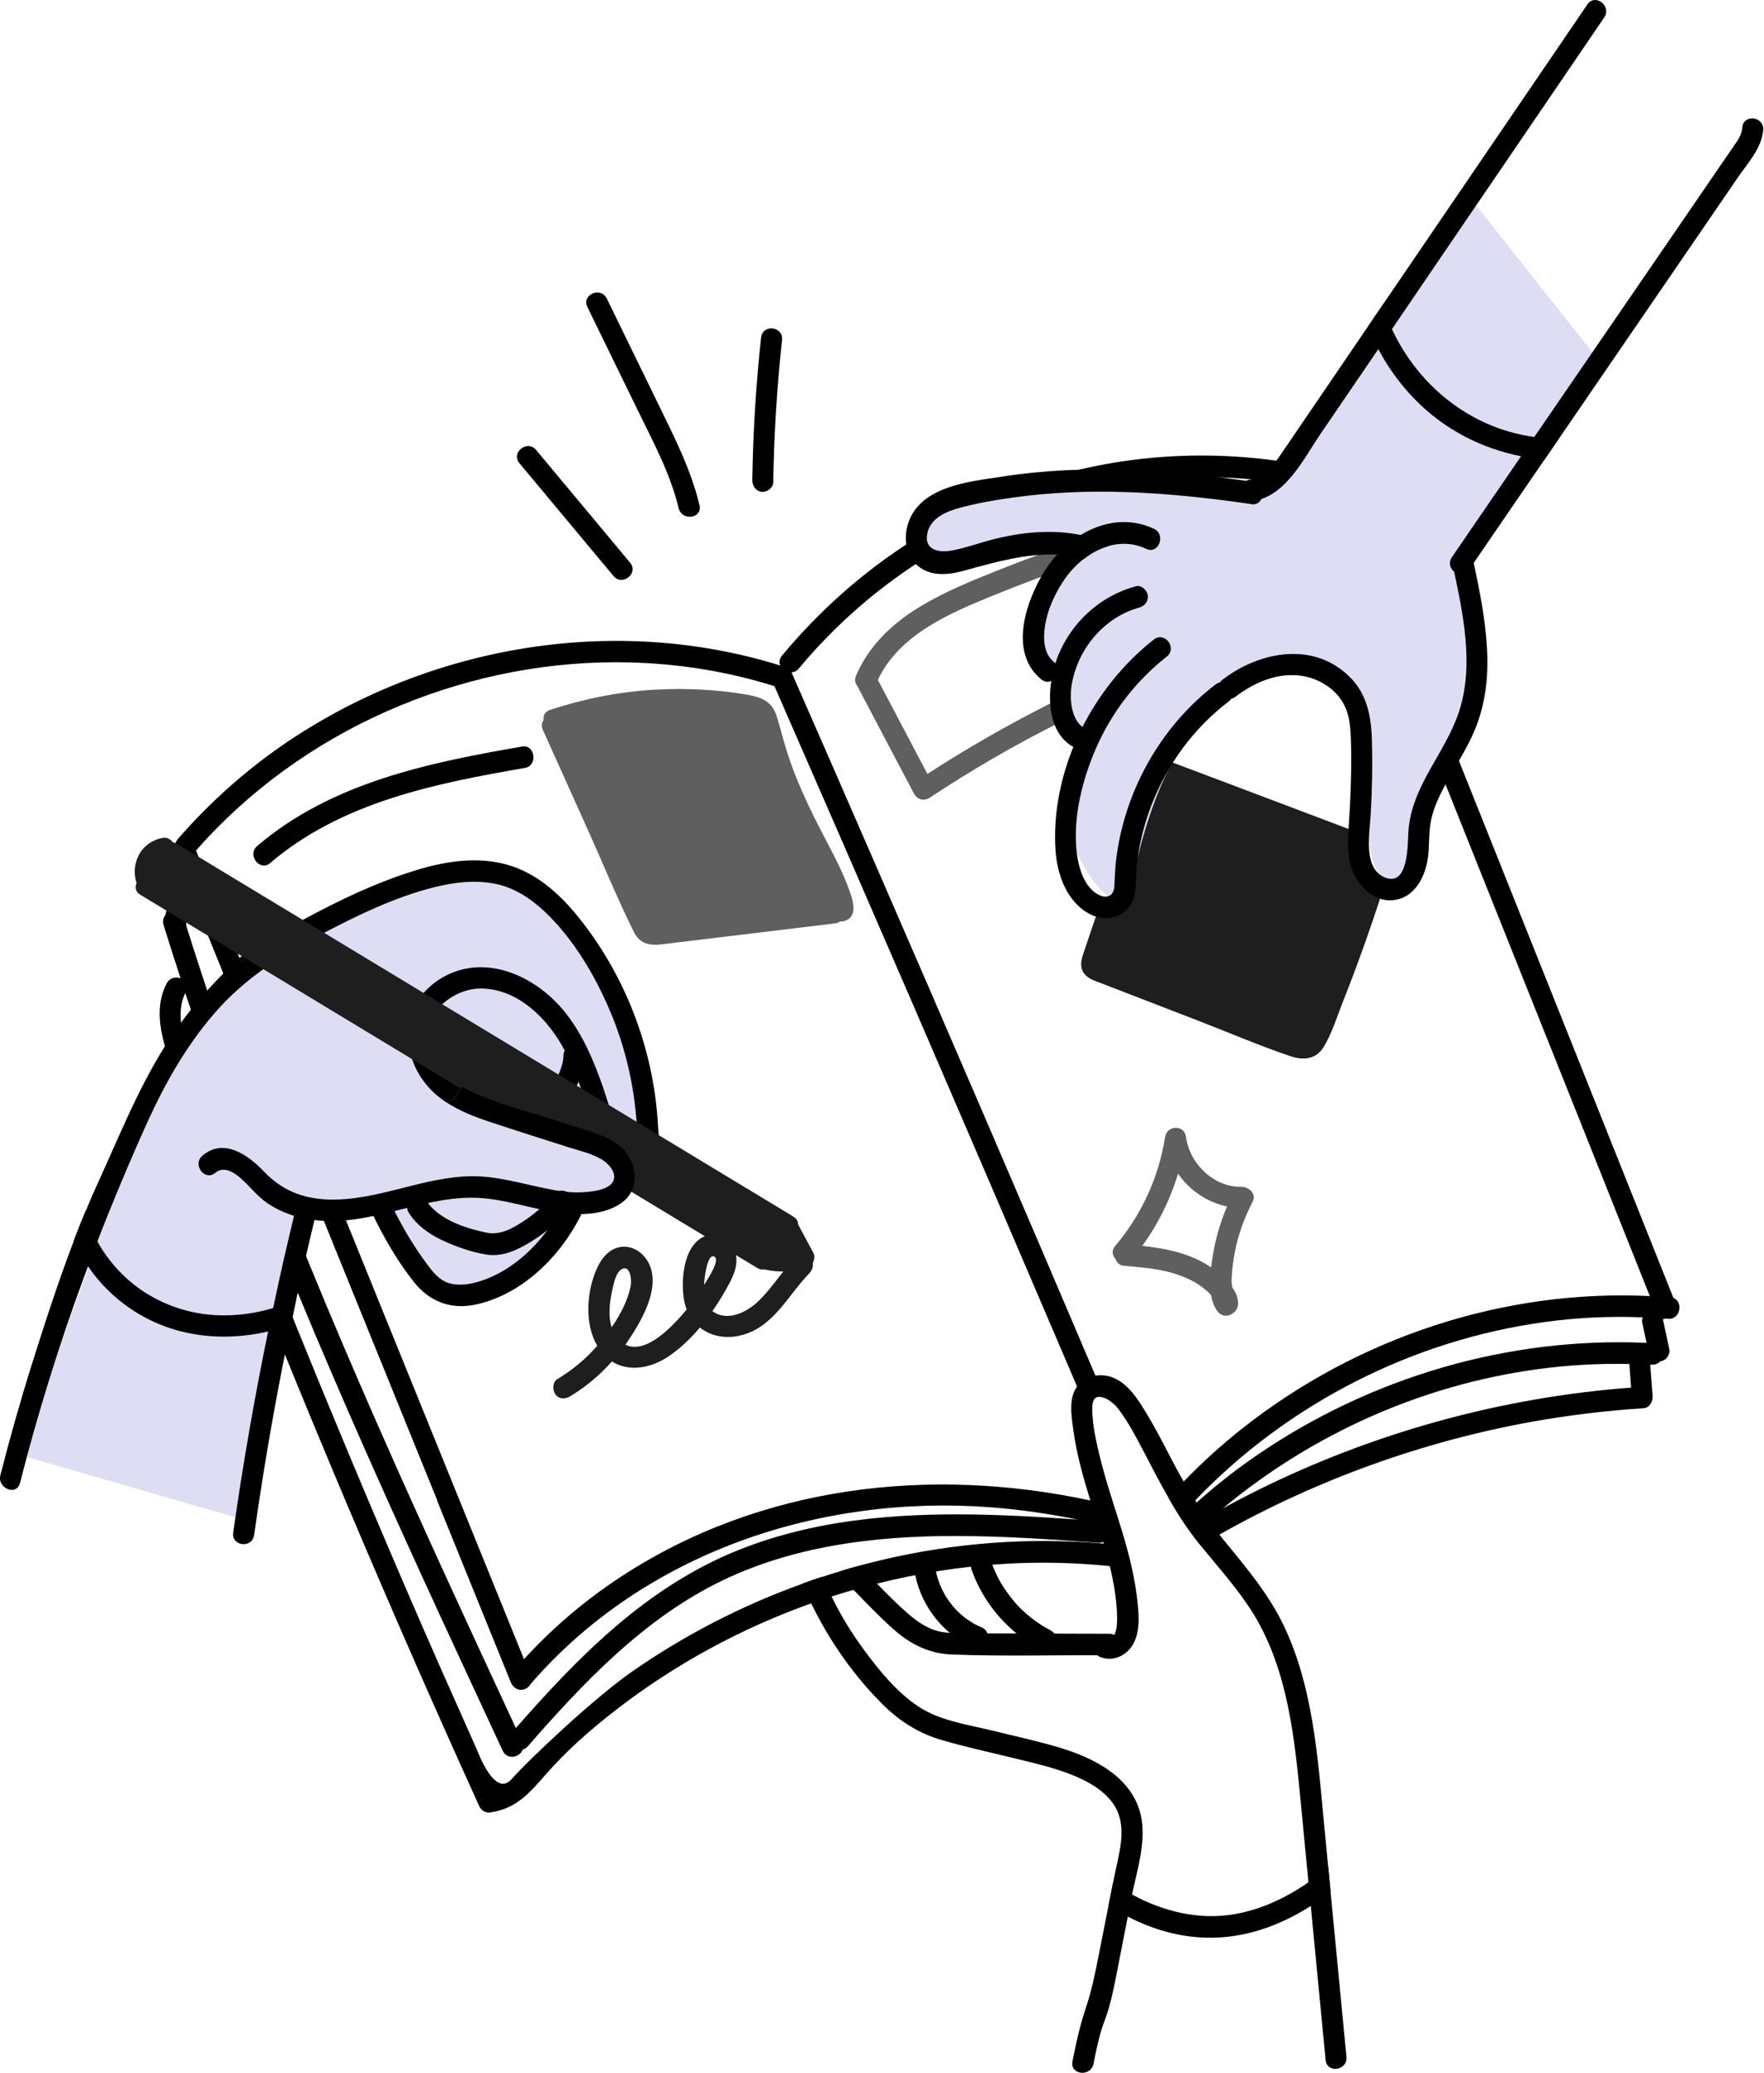 <svg width="554" height="651" viewBox="0 0 554 651" fill="none" xmlns="http://www.w3.org/2000/svg">
<path d="M376.235 203.565C369.832 196.098 365.316 187.085 363.556 177.286C362.817 173.251 363.148 167.697 359.042 165.47C354.884 163.217 349.016 166.361 344.961 167.697C334.349 171.155 323.864 174.954 313.508 179.068C304.886 182.5 296.264 186.011 288.33 190.91C279.989 196.045 272.795 202.962 268.841 212.211C268.255 213.599 268.612 214.805 269.403 215.617C269.454 215.8 269.53 215.957 269.607 216.141C275.397 227.145 281.188 238.149 286.979 249.126C288.05 251.17 290.142 251.746 292.055 250.489C317.972 233.302 345.828 219.337 374.908 208.752C376.847 208.045 377.612 205.137 376.235 203.538V203.565ZM275.703 213.521C282.438 199.294 298.151 192.639 311.646 187.137C320.829 183.391 330.114 179.906 339.476 176.683C344.323 175.007 349.169 173.278 354.118 171.889C355.036 171.627 355.547 171.234 356.082 171.941C356.465 172.465 356.389 173.959 356.465 174.561C356.72 176.736 357.077 178.884 357.587 181.033C359.526 189.417 363.123 197.277 368.174 204.141C341.262 214.281 315.497 227.354 291.264 243.074C286.086 233.223 280.882 223.372 275.703 213.547V213.521Z" fill="#5F5F5F"/>
<path d="M429.752 275.956L425.977 267.86C428.604 267.074 429.624 262.646 426.359 261.415C406.233 253.817 386.132 246.219 366.005 238.621C362.893 237.442 360.75 241.031 361.847 243.389C359.628 248.105 354.653 259.476 355.087 265.292C355.648 272.733 357.306 277.318 353.965 280.174C352.587 281.353 351.21 282.139 350.062 282.663C348.506 281.615 346.261 281.746 345.496 284.052C343.761 289.134 341.975 294.191 340.292 299.3C339.68 301.186 339.118 303.046 340.011 304.959C341.057 307.16 343.378 307.867 345.445 308.653C355.572 312.557 365.724 316.487 375.851 320.391C385.647 324.164 395.391 328.382 405.34 331.735C409.243 333.045 413.222 332.757 415.62 328.958C418.298 324.688 419.88 319.317 421.742 314.627C426.181 303.466 430.211 292.147 433.91 280.724C434.879 277.711 431.92 275.405 429.752 275.982V275.956Z" fill="#1E1E1E"/>
<path d="M416.308 646.841C414.752 630.755 413.221 614.694 411.665 598.607C411.41 596.118 411.206 593.629 410.926 591.14C410.161 582.992 409.37 574.844 408.579 566.722C406.64 546.522 404.6 525.038 393.962 507.379C389.141 499.414 382.891 492.602 377.101 485.423C376.463 484.637 375.825 483.825 375.213 483.013C373.632 480.917 372.127 478.795 370.724 476.62C369.346 474.472 368.147 472.481 366.999 470.437C364.244 465.669 361.744 460.769 359.168 455.844C356.719 451.18 354.219 446.359 351.005 442.22C350.163 441.146 348.633 439.835 347.102 439.128C345.087 438.211 343.174 438.394 343.046 441.696C342.97 443.53 343.123 445.416 343.353 447.329C343.761 450.473 344.5 453.617 345.189 456.551C346.388 461.66 347.918 466.691 349.5 471.695C349.628 472.114 349.755 472.507 349.883 472.926C350.673 475.441 351.49 477.956 352.255 480.498C352.791 482.175 353.275 483.852 353.735 485.555C354.398 487.886 354.985 490.271 355.52 492.655C356.133 495.511 356.668 498.392 357.025 501.301C357.587 506.069 358.326 511.728 356.005 516.13C353.964 519.981 349.551 522.077 345.47 520.374C345.164 520.269 344.909 520.112 344.679 519.929C341.873 517.833 344.245 512.54 347.868 514.06C348.786 514.453 349.449 514.191 349.908 513.51C351.745 510.785 350.342 501.379 350.138 499.886C349.73 497.161 349.168 494.489 348.531 491.842C347.969 489.484 347.332 487.179 346.643 484.873C346.592 484.69 346.567 484.506 346.49 484.323C346.286 483.668 346.082 482.987 345.903 482.332C344.781 478.664 343.582 474.996 342.434 471.275C340.138 463.808 337.996 456.289 337.001 448.508C336.44 444.29 335.623 439.023 338.302 435.434C338.531 435.093 338.786 434.779 339.092 434.491C340.47 433.128 342.23 432.342 344.067 432.054C346.133 431.714 348.327 432.054 350.189 432.945C354.627 435.067 357.382 439.495 359.882 443.608C362.688 448.193 365.163 452.988 367.637 457.782C368.989 460.376 370.341 462.918 371.795 465.38C372.969 467.398 374.167 469.363 375.443 471.302C375.545 471.537 375.698 471.773 375.851 472.009C378.07 475.441 380.468 478.795 383.044 482.07C383.784 483.039 384.601 484.009 385.391 485.004C392.1 493.126 398.733 501.196 403.299 510.811C412.405 530.068 413.859 552.05 415.849 573.036C416.283 577.516 416.716 582.023 417.15 586.503C417.38 589.123 417.66 591.743 417.89 594.363C419.548 611.576 421.206 628.764 422.864 645.977C423.272 650.326 416.742 651.296 416.308 646.946V646.841Z" fill="black"/>
<path d="M347.666 519.85C331.391 519.772 315.015 520.27 298.765 519.615C291.674 519.326 285.781 516.313 280.501 511.597C276.164 507.746 272.108 503.475 268.027 499.283C266.956 498.183 265.884 497.056 264.813 495.982C264.15 495.301 263.997 494.305 264.175 493.362C266.063 492.786 268.001 492.236 269.94 491.712C271.828 493.65 273.614 495.485 275.399 497.345C278.562 500.62 281.751 503.816 285.143 506.777C287.49 508.794 289.965 510.602 292.822 511.728C295.934 512.934 299.301 512.934 302.592 512.96C317.872 513.038 333.126 513.064 348.406 513.117C352.691 513.117 351.875 519.903 347.666 519.903V519.85Z" fill="black"/>
<path d="M355.522 595.044C355.522 595.254 355.445 595.437 355.42 595.621C355.011 597.717 354.578 599.839 354.195 601.935C352.971 608.223 351.721 614.563 350.496 620.851C347.027 638.405 346.874 630.598 343.43 648.152C342.563 652.422 335.982 651.662 336.823 647.392C340.65 628.004 341.16 634.004 344.961 614.59C346.032 609.219 347.078 603.821 348.15 598.424C348.609 596.066 349.068 593.708 349.552 591.35C349.68 590.669 349.808 590.014 349.961 589.333C351.338 582.416 354.068 574.215 350.318 567.639C347.639 562.949 342.716 560.015 337.971 557.971C331.798 555.299 325.217 553.858 318.738 552.26C311.11 550.373 303.356 548.723 295.779 546.496C288.662 544.426 282.668 540.706 277.362 535.439C268.102 526.269 260.501 515.37 254.736 503.528C253.945 501.851 253.154 500.148 252.414 498.445C252.261 498.026 252.159 497.659 252.134 497.292C254.149 496.559 256.164 495.877 258.205 495.196C258.307 495.38 258.434 495.589 258.511 495.773C259.327 497.659 260.194 499.519 261.113 501.353C264.046 507.327 267.49 512.986 271.444 518.305C276.239 524.802 281.698 531.51 288.433 535.964C295.116 540.391 303.662 541.597 311.238 543.431C318.559 545.238 326.007 546.81 333.227 549.011C343.864 552.286 355.751 558.286 358.353 570.416C360.037 578.355 357.154 587.158 355.547 594.966L355.522 595.044Z" fill="black"/>
<path d="M308.23 511.074C307.746 510.864 307.261 510.655 306.776 510.419C306.521 510.288 306.266 510.157 306.011 510.026C304.914 509.397 304.072 508.847 303.256 508.218C302.414 507.589 301.598 506.882 300.833 506.148C300.373 505.677 300.169 505.467 300.144 505.441C299.787 505.048 299.43 504.655 299.098 504.236C298.409 503.397 297.797 502.533 297.21 501.642C297.083 501.432 296.955 501.223 296.828 501.013C296.42 500.279 296.164 499.808 295.935 499.336C295.476 498.419 295.093 497.45 294.761 496.48C294.608 496.035 294.481 495.59 294.328 495.144C294.404 495.354 294.2 494.699 294.2 494.647C294.124 494.358 294.073 494.07 293.996 493.782C293.639 492.053 292.083 490.559 290.246 490.9C288.588 491.214 287.058 492.891 287.44 494.751C289.583 504.864 296.496 513.51 305.858 517.414C307.465 518.095 309.582 517.205 310.143 515.475C310.73 513.72 309.99 511.781 308.256 511.074H308.23Z" fill="black"/>
<path d="M329.91 511.991C328.584 511.31 328.278 511.153 327.002 510.341C325.905 509.633 324.859 508.9 323.839 508.087C322.87 507.328 321.926 506.515 321.033 505.651C320.829 505.441 320.6 505.231 320.395 505.048C320.804 505.441 320.038 504.681 320.038 504.681C319.579 504.21 319.145 503.738 318.737 503.24C317.079 501.302 315.574 499.232 314.273 497.031C314.095 496.743 313.993 496.533 313.661 495.931C313.329 495.302 313.023 494.647 312.717 494.018C312.156 492.813 311.671 491.608 311.238 490.376C310.625 488.647 308.483 487.887 306.901 488.568C305.166 489.302 304.529 491.293 305.141 493.022C309.07 504.105 317.232 513.196 327.487 518.384C329.094 519.196 331.16 518.069 331.772 516.445C332.461 514.611 331.517 512.856 329.885 512.044L329.91 511.991Z" fill="black"/>
<path d="M346.618 484.795C323.456 482.752 299.962 484.533 277.285 489.852C274.81 490.428 272.361 491.057 269.938 491.712C271.826 493.651 273.611 495.485 275.397 497.345C288.534 494.044 301.952 491.922 315.42 491.109C326.466 490.428 337.537 490.69 348.506 491.79C347.945 489.432 347.307 487.127 346.618 484.821V484.795ZM525.564 407.662C510.488 369.96 495.438 332.18 480.362 294.452L434.981 180.823C431.818 172.884 428.655 164.946 425.466 157.007C424.421 154.361 423.375 151.715 422.278 149.043C419.65 148.309 416.997 147.654 414.344 147.104C394.983 142.833 374.908 141.916 355.215 144.51C327.895 148.126 301.646 158.71 279.019 174.823C266.622 183.627 255.398 194.133 245.602 205.896C244.709 206.944 244.658 208.071 245.041 209.014C193.309 192.901 135.608 202.543 90.533 232.804C77.702 241.424 66.095 251.773 55.866 263.484C54.795 264.715 54.897 266.025 55.535 267.047C55.152 267.807 55.076 268.75 55.484 269.772C56.657 272.654 57.83 275.536 59.004 278.418C58.289 278.497 57.779 278.732 57.32 279.099C55.407 280.331 54.004 282.191 52.984 284.234C52.473 285.204 52.168 286.252 51.964 287.352C51.3 288.19 50.994 289.343 51.402 290.627C53.111 296.181 54.922 301.71 56.708 307.238C55.203 306.688 53.264 307.081 52.32 308.915C48.596 316.041 50.28 324.242 52.729 331.473C55.586 339.988 59.055 348.346 62.294 356.73C68.901 373.891 75.61 390.999 82.472 408.055C96.222 442.351 110.481 476.437 125.2 510.288C133.465 529.335 141.908 548.304 150.479 567.194C151.092 568.582 152.495 569.447 153.974 569.238C162.137 568.006 166.091 563.343 171.499 557.186C178.157 549.588 185.733 542.985 193.768 536.776C212.211 522.549 232.848 511.388 254.633 503.607C256.75 502.847 258.867 502.139 261.01 501.458C263.306 500.698 265.627 500.017 267.948 499.362C270.372 498.629 272.82 497.974 275.295 497.397C288.432 494.096 301.85 491.974 315.319 491.162C326.364 490.48 337.435 490.742 348.404 491.843C350.751 492.105 353.072 492.367 355.393 492.681C354.857 490.297 354.271 487.913 353.608 485.581C351.235 485.293 348.888 485.031 346.516 484.848C323.354 482.804 299.86 484.585 277.182 489.904C274.708 490.48 272.259 491.109 269.836 491.764C267.897 492.288 265.984 492.839 264.071 493.415C262.056 493.991 260.066 494.646 258.076 495.301C256.035 495.956 254.02 496.664 252.005 497.397C233.103 504.209 215.042 513.458 198.436 525.038C186.625 533.265 166.218 552.496 160.657 558.784C155.428 564.705 150.173 550.426 149.867 549.719C145.913 540.863 141.959 531.981 138.031 523.099C130.48 505.965 123.082 488.751 115.787 471.485C100.915 436.325 86.579 400.955 72.728 365.375C69.131 356.101 65.56 346.826 62.014 337.577C59.055 329.744 54.259 320.155 58.188 311.875C67.371 339.49 77.574 366.764 88.492 393.724C102.14 427.443 116.858 460.691 131.934 493.729C140.505 512.462 149.178 531.116 157.851 549.797C159.28 552.889 163.31 551.945 164.127 549.509C164.688 549.352 165.275 549.011 165.759 548.461C182.85 528.863 201.344 509.344 224.608 497.502C248 485.607 274.428 482.358 300.243 482.411C315.14 482.411 330.037 483.459 344.883 484.533C345.445 484.586 345.955 484.481 346.363 484.271C348.251 483.564 348.914 481.153 348.174 479.45C349.501 479.791 350.827 480.131 352.128 480.498C351.388 477.957 350.572 475.442 349.756 472.926C347.281 472.324 344.781 471.747 342.307 471.223C292.207 460.508 238.996 466.429 195.095 495.144C183.896 502.454 173.641 511.178 164.56 521.082C138.005 455.582 111.399 390.082 84.844 324.556C77.064 305.43 69.309 286.278 61.555 267.126C94.665 229.372 144.179 207.992 193.488 207.992C195.707 207.992 197.977 208.045 200.196 208.123C214.788 208.7 229.251 211.11 243.23 215.512C272.948 283.37 302.334 351.359 331.44 419.505C333.685 424.797 335.955 430.09 338.226 435.382C339.935 439.364 341.618 443.347 343.302 447.329C343.047 445.416 342.919 443.556 342.996 441.696C343.123 438.421 345.036 438.238 347.052 439.128C346.031 436.744 345.011 434.36 344.016 432.002C320.778 377.401 297.335 322.932 273.637 268.514C265.321 249.388 256.979 230.289 248.587 211.163C249.403 211.11 250.22 210.743 250.883 209.957C285.958 167.775 339.884 145.348 393.631 150.614C401.641 151.4 409.574 152.789 417.405 154.728C427.839 180.875 438.272 207.023 448.731 233.197L494.111 346.8C502.121 366.895 510.131 386.991 518.141 407.06C472.48 404.833 426.461 419.95 390.213 448.587C383.708 453.722 377.535 459.302 371.745 465.302C370.137 466.979 368.556 468.682 366.974 470.411C368.122 472.455 369.321 474.446 370.596 476.411C372.152 474.629 373.76 472.9 375.392 471.197C404.625 440.648 444.011 420.762 485.336 415.182C495.489 413.793 505.692 413.322 515.922 413.741C515.717 414.265 515.641 414.815 515.743 415.339L517.12 421.758C473.832 419.793 430.39 432.5 394.422 457.259C387.917 461.713 381.718 466.638 375.8 471.905C374.091 473.424 372.382 474.996 370.699 476.594C372.102 478.769 373.607 480.891 375.188 482.987C375.8 483.799 376.438 484.585 377.076 485.398C379.015 484.219 380.979 483.092 382.968 481.965C413.579 464.673 446.996 452.648 481.433 446.465C492.938 444.421 504.57 443.032 516.202 442.273C518.09 442.142 519.136 440.124 519.008 438.421C518.753 435.146 518.523 431.845 518.268 428.596C518.447 428.596 518.625 428.596 518.829 428.596C519.926 428.648 520.794 428.229 521.406 427.574C522.299 427.391 523.14 426.998 523.651 426.238C524.11 425.505 524.467 424.587 524.263 423.723L522.248 414.343C522.732 414.108 523.319 414.134 523.88 414.186C527.783 414.527 528.727 408.737 525.462 407.61L525.564 407.662ZM137.291 471.328C144.995 490.271 152.673 509.213 160.351 528.182C161.805 531.771 165.453 531.117 166.626 528.916C202.569 487.363 257.796 469.39 310.905 473.372C320.165 474.079 329.348 475.389 338.455 477.249C313.584 475.494 288.457 474.315 263.765 478.219C250.653 480.315 237.695 483.904 225.603 489.563C213.64 495.196 202.62 502.794 192.595 511.493C181.575 521.003 171.652 531.745 162.009 542.723C147.316 511.074 132.649 479.424 118.593 447.434C103.976 414.186 90.023 380.624 77.472 346.485C70.687 327.988 64.31 309.334 58.417 290.496C58.417 290.313 58.494 290.156 58.468 289.946C58.468 289.396 58.545 288.845 58.647 288.348C58.8 287.824 59.004 287.3 59.233 286.802C59.489 286.383 59.795 285.99 60.101 285.597C60.534 285.178 60.994 284.811 61.504 284.47C86.809 346.721 112.114 409.025 137.368 471.328H137.291ZM394.32 468.341C390.851 470.071 387.432 471.879 384.04 473.739C412.202 450.29 446.562 435.015 482.556 430.063C492.223 428.727 501.943 428.177 511.713 428.387C511.891 430.849 512.07 433.338 512.274 435.801C471.434 438.866 431.181 449.975 394.345 468.341H394.32Z" fill="black"/>
<path d="M417.893 594.259C415.877 595.804 413.811 597.245 411.668 598.608C401.822 604.843 390.827 608.852 378.889 608.564C370.191 608.354 361.849 605.917 354.197 601.935C352.13 600.887 350.115 599.708 348.151 598.451C348.61 596.093 349.069 593.734 349.554 591.376C351.492 592.686 353.508 593.944 355.548 595.018C356.773 595.673 357.997 596.302 359.247 596.879C366.875 600.363 375.241 602.328 383.634 601.673C391.414 601.071 398.812 598.424 405.623 594.521C407.459 593.473 409.245 592.346 410.954 591.141C413.097 589.674 415.137 588.075 417.153 586.399C417.382 589.019 417.663 591.639 417.893 594.259Z" fill="black"/>
<path d="M81.843 460.161L98.246 378.6C98.246 378.6 101.077 382.871 108.602 381.142C116.127 379.413 121.153 376.845 121.153 376.845C121.153 376.845 132.861 403.909 144.978 405.193C157.095 406.477 171.737 396.18 175.921 388.871C180.104 381.561 181.558 378.391 181.558 378.391C181.558 378.391 190.155 380.277 194.313 375.561C198.496 370.845 206.021 362.251 206.021 362.251C206.021 362.251 205.613 331.336 197.654 315.878C189.721 300.42 175.487 272.936 157.937 272.517C140.387 272.097 102.327 287.11 87.277 297.852C72.227 308.594 57.584 322.768 42.968 358.4C28.326 394.032 7 457.174 7 457.174L79.752 478.212L81.843 460.187V460.161Z" fill="#DDDEF4"/>
<path d="M189.773 375.483C184.467 376.951 179.033 376.191 173.778 374.828C167.656 373.23 161.866 371.37 155.488 371.134C149.188 370.872 142.861 371.37 136.612 371.92C131.688 372.366 126.791 373.021 121.893 373.807C121.766 374.514 121.383 375.169 120.796 375.64C114.444 380.435 106.613 380.776 99.343 378.575C98.986 378.575 98.629 378.575 98.272 378.575C97.098 378.523 96.333 378.025 95.899 377.317C95.491 377.134 95.058 376.951 94.675 376.767C90.976 375.012 87.405 372.942 85.594 369.038C84.037 365.658 83.961 361.597 84.701 358.008C86.231 350.541 90.976 344.017 97.124 339.851C104.011 335.188 112.2 333.066 120.312 332.227C124.368 331.808 128.27 332.018 131.892 334.14C132.913 334.742 133.857 335.502 134.749 336.262C136.05 335.004 138.168 334.664 139.52 336.576C142.989 341.502 147.428 345.642 152.682 348.445C158.32 351.484 164.366 352.611 170.692 353.109C176.738 353.606 182.86 353.79 188.727 355.545C193.14 356.881 198.344 360.026 199.185 365.135C200.129 370.768 194.288 374.252 189.824 375.457L189.773 375.483Z" fill="#DDDEF4"/>
<path d="M254.61 395.295C253.641 393.985 251.218 393.383 249.968 394.693C245.835 398.963 242.723 404.177 238.514 408.343C235.249 411.566 230.071 414.552 225.428 412.745C224.79 412.483 224.229 412.168 223.744 411.775C225.173 409.705 226.525 407.609 227.698 405.513C229.739 401.924 232.06 397.968 231.04 393.645C230.122 389.872 226.755 387.095 222.877 387.828C214.867 389.348 213.694 401.4 214.791 408.029C214.969 409.181 215.275 410.255 215.658 411.251C213.923 413.373 212.087 415.391 210.123 417.225C206.73 420.395 201.093 424.692 196.399 422.308C196.577 422.072 196.756 421.836 196.934 421.574C201.143 415.365 207.317 405.173 204.052 397.392C202.547 393.828 199.052 391.156 195.174 391.601C191.424 392.02 188.925 395.112 187.445 398.413C184.231 405.618 183.491 415.653 187.573 422.675C183.95 426.814 179.716 430.325 175.022 433.155C173.466 434.098 173.466 436.587 174.435 437.923C175.634 439.547 177.548 439.442 179.078 438.525C183.95 435.591 188.363 431.87 192.19 427.6C197.445 430.927 204.307 429.748 209.791 426.107C213.464 423.67 216.806 420.474 219.816 416.937C223.464 419.845 228.54 420.683 233.616 419.137C243.208 416.229 247.468 406.85 254.049 400.038C255.325 398.728 255.809 396.867 254.636 395.269L254.61 395.295ZM192.496 404.23C192.904 402.553 193.542 399.645 195.149 398.675C197.853 397.025 198.388 401.793 198.133 403.391C197.394 408.055 194.894 412.797 192.088 416.884C190.838 412.902 191.578 408.029 192.496 404.23ZM221.653 399.12C221.831 398.125 222.699 393.671 224.408 394.693C226.193 395.767 222.265 401.688 221.653 402.71C221.474 402.998 221.296 403.26 221.117 403.548C221.193 401.976 221.397 400.43 221.627 399.12H221.653Z" fill="#1E1E1E"/>
<path d="M145.223 341.376C144.738 341.953 144.202 342.477 143.667 342.975C143.539 343.97 142.927 344.913 141.728 345.385C141.141 345.621 140.606 345.856 140.07 346.145C138.208 344.887 136.473 343.498 134.917 341.822C130.249 336.817 127.367 329.744 128.795 322.774C129.662 318.504 136.244 319.263 135.376 323.534C133.795 331.394 139.05 337.682 145.274 341.403L145.223 341.376Z" fill="black"/>
<path d="M205.274 361.21C203.514 362.573 201.269 363.097 199.126 363.018C194.509 362.887 190.504 359.926 188.081 356.049C185.377 351.673 184.152 346.486 182.417 341.691C180.53 336.504 178.413 331.316 175.453 326.652C170.071 318.085 161.373 310.435 150.914 310.461C142.343 310.513 133.262 317.849 134.078 327.255C134.461 331.604 127.93 332.574 127.522 328.225C126.782 319.919 131.068 312.059 137.904 307.657C151.577 298.802 168.285 306.269 177.647 318.164C183.03 324.976 186.499 333.176 189.356 341.377C190.606 344.993 191.524 349.001 193.54 352.276C194.841 354.372 197.57 356.809 200.146 356.232C199.611 342.765 196.728 329.508 191.422 317.142C186.677 306.033 180.071 294.977 171.398 286.619C166.908 282.322 161.653 278.811 155.557 277.58C149.154 276.296 142.623 277.082 136.348 278.654C123.9 281.772 111.808 287.667 100.457 293.667C87.983 300.269 76.785 307.343 67.346 318.242C58.597 328.329 51.913 340.093 46.378 352.25C40.791 364.59 35.511 377.192 30.588 389.926C29.593 392.519 28.598 395.113 27.629 397.733C27.144 398.991 26.685 400.274 26.226 401.506C18.497 422.544 11.839 443.976 6.278 465.748C5.206 469.992 -0.967 467.425 0.13 463.259C3.14 451.495 6.431 439.836 10.079 428.256C14.134 415.392 18.344 402.37 23.19 389.716C24.415 386.519 25.639 383.402 26.94 380.284C28.215 377.192 29.542 374.153 30.92 371.14C39.236 352.905 46.148 334.879 58.52 318.95C63.418 312.662 68.8 306.793 74.617 301.422C80.688 295.815 88.085 292.75 95.228 288.846C106.426 282.768 118.16 277.161 130.303 273.414C140.761 270.165 152.215 268.515 162.648 272.733C172.265 276.611 179.561 284.811 185.555 293.195C198.029 310.671 205.529 331.997 206.651 353.638C206.804 356.232 207.544 359.533 205.274 361.289V361.21Z" fill="black"/>
<path d="M182.165 328.905C181.527 328.408 180.532 328.119 179.716 328.25C178.874 328.408 178.033 328.827 177.548 329.587C177.063 330.32 176.91 331.08 176.936 331.944C176.91 332.468 176.885 332.678 176.859 332.888C176.808 333.202 176.757 333.517 176.68 333.831C176.247 335.455 175.635 337.08 174.895 338.599C174.691 338.914 174.487 339.228 174.257 339.516C173.033 339.726 172.114 340.381 171.655 341.01C171.17 341.665 170.89 342.686 171.043 343.525C171.196 344.389 171.604 345.254 172.344 345.752C173.109 346.276 173.874 346.433 174.793 346.38C178.007 346.223 180.099 343.289 181.323 340.564C181.859 339.359 182.343 338.101 182.726 336.844C183.313 334.931 183.593 333.123 183.491 331.132C183.466 330.32 182.803 329.377 182.19 328.905H182.165Z" fill="black"/>
<path d="M253.691 398.021C249.329 399.41 244.687 399.776 240.197 398.702C239.355 398.781 238.59 398.702 237.825 398.23C223.999 389.873 210.199 381.515 196.373 373.131L44.058 281.012C42.502 280.095 42.349 278.575 42.91 277.318C41.839 274.121 42.247 270.715 44.007 267.833C45.538 265.292 48.344 263.615 51.15 263.143C52.4 262.908 53.522 263.536 54.236 264.506C54.644 264.584 55.002 264.715 55.41 264.925C69.593 273.519 83.801 282.112 98.01 290.68C148.416 321.15 198.796 351.647 249.202 382.117C250.248 382.746 250.656 383.637 250.656 384.554C252.263 387.541 253.87 390.554 255.477 393.567C256.268 395.06 255.299 397.523 253.717 398.021H253.691Z" fill="#1E1E1E"/>
<path d="M195.173 371.192C191.295 380.336 179.689 376.537 172.368 375.987C163.542 375.332 154.613 375.201 146.246 371.952C144.894 371.611 144.002 371.035 143.492 369.804C141.476 364.983 142.497 359.926 144.257 355.184C145.022 353.088 145.813 350.808 148.109 350.075C150.226 349.367 152.93 350.154 155.047 350.442C164.23 351.699 173.311 353.769 182.137 356.572C188.158 358.511 198.897 362.389 195.147 371.166L195.173 371.192Z" fill="#DDDEF4"/>
<path d="M195.478 377.585C189.458 382.091 180.453 381.724 173.489 380.545C165.887 379.288 158.515 376.746 150.786 376.249C134.664 375.227 119.537 383.689 103.39 383.48C96.63 383.401 89.82 381.803 84.131 377.978C80.891 375.829 78.596 372.712 75.713 370.144C73.57 368.205 70.228 366.109 67.626 368.336C64.336 371.14 60.28 365.743 63.571 362.965C70.254 357.254 77.932 362.73 82.881 367.917C88.442 373.76 94.921 376.406 102.855 376.72C118.415 377.323 132.904 369.463 148.465 369.41C156.296 369.41 163.796 371.716 171.423 373.262C175.096 374.022 178.897 374.651 182.647 374.467C185.325 374.336 191.065 373.891 192.519 371.087C193.947 368.31 190.963 365.323 188.948 364.118C185.759 362.232 181.933 361.393 178.463 360.293C170.3 357.673 162.138 355.105 154 352.407C149.179 350.808 144.307 348.948 140.072 346.119C140.608 345.857 141.144 345.595 141.73 345.359C142.955 344.887 143.541 343.944 143.669 342.949C144.23 342.451 144.74 341.927 145.225 341.35C146.016 341.848 146.858 342.267 147.699 342.687C155.913 346.617 164.995 348.817 173.617 351.595C177.953 353.009 182.366 354.346 186.677 355.813C189.891 356.913 193.08 358.328 195.554 360.765C200.146 365.297 201.039 373.393 195.503 377.559L195.478 377.585Z" fill="black"/>
<path d="M173.897 375.175C171.142 378.397 167.979 381.2 164.459 383.506C160.913 385.864 157.061 388.039 152.724 387.122C145.965 385.707 137.648 383.008 133.669 376.825C131.322 373.157 126.093 377.375 128.44 380.991C130.965 384.895 134.74 387.567 138.847 389.506C143.133 391.523 148.107 393.279 152.75 394.012C158.056 394.851 162.8 392.44 167.213 389.689C171.728 386.886 175.708 383.296 179.177 379.209C181.983 375.908 176.677 371.873 173.871 375.148L173.897 375.175Z" fill="black"/>
<path d="M176.195 379.34C170.864 389.977 160.788 399.855 149.232 402.815C146.554 403.496 143.544 403.811 140.865 402.946C137.83 401.951 135.917 399.462 134.054 396.946C129.718 391.104 126.019 384.868 122.907 378.266C121.045 374.336 114.948 376.982 116.81 380.912C120.433 388.536 124.744 395.977 129.947 402.579C134.871 408.841 141.631 411.356 149.334 409.732C163.747 406.667 175.813 394.877 182.369 381.803C184.307 377.925 178.134 375.463 176.195 379.314V379.34Z" fill="black"/>
<path d="M98.978 382.3C96.886 390.946 94.871 399.566 93.009 408.238C92.447 410.884 91.886 413.53 91.35 416.177C86.784 438.001 82.932 459.983 79.82 482.07C79.208 486.419 72.627 485.659 73.239 481.31C76.249 460.14 79.897 439.075 84.208 418.194C84.692 415.757 85.228 413.295 85.764 410.885C87.958 400.509 90.305 390.16 92.83 379.837C93.263 378.056 95.636 377.27 97.141 377.899C98.952 378.658 99.462 380.492 99.029 382.3H98.978Z" fill="black"/>
<path d="M92.981 408.239C92.42 410.885 91.858 413.531 91.323 416.177C90.659 416.413 89.971 416.622 89.282 416.832C87.573 417.356 85.889 417.828 84.155 418.195C69.513 421.548 54.08 419.793 41.248 411.199C35.892 407.584 31.224 402.999 27.627 397.68C25.892 395.139 24.387 392.414 23.163 389.637C24.387 386.44 25.611 383.322 26.912 380.205C27.678 383.584 28.953 386.833 30.586 389.873C31.377 391.366 32.295 392.807 33.264 394.169C41.555 405.855 54.59 412.562 68.569 413.086C74.385 413.295 80.124 412.483 85.685 410.859C88.16 410.151 90.583 409.261 92.955 408.239H92.981Z" fill="black"/>
<path d="M174.995 224.629C172.775 228.061 200.631 292.199 202.876 292.199C205.121 292.199 263.639 287.614 264.2 285.335C264.761 283.055 247.466 252.689 246.93 245.825C246.369 238.961 243.589 223.503 239.124 222.35C234.66 221.197 212.365 216.612 199.534 218.918C186.703 221.197 174.995 224.655 174.995 224.655V224.629Z" fill="#5F5F5F"/>
<path d="M266.47 278.889C264.761 274.304 262.593 269.955 260.322 265.658C255.731 256.908 251.318 248.209 248.053 238.83C246.445 234.245 245.349 229.555 243.92 224.918C242.543 220.411 239.201 218.996 234.966 218.237C225.273 216.534 215.401 216.062 205.606 216.612C194.407 217.241 183.387 219.468 172.724 222.953C171.092 223.477 170.53 224.839 170.735 226.149C170.148 226.961 169.969 228.061 170.505 229.267L184.688 260.785C189.458 271.37 193.871 282.217 199.024 292.618C201.6 297.832 206.065 296.81 210.937 296.208C216.574 295.526 222.237 294.845 227.875 294.164L262.286 289.998C262.899 289.92 263.383 289.71 263.791 289.422C264.251 289.422 264.735 289.422 265.22 289.238C269.888 287.85 267.592 281.902 266.47 278.889ZM214.38 288.95C211.855 289.265 209.228 289.369 206.728 289.867C204.993 290.208 205.299 290.313 204.534 288.636C203.998 287.457 203.463 286.252 202.927 285.073C194.432 266.235 185.963 247.371 177.469 228.533C187.264 225.546 197.366 223.791 207.57 223.293C213.08 223.031 218.59 223.162 224.074 223.66C226.778 223.896 229.507 224.236 232.186 224.655C234.201 224.97 236.573 224.813 237.568 226.804C238.563 228.795 238.844 231.494 239.456 233.642C240.221 236.262 241.038 238.882 241.956 241.476C243.767 246.637 245.833 251.694 248.205 256.619C250.527 261.493 253.18 266.182 255.629 270.977C256.853 273.361 258.026 275.772 259.072 278.261C259.608 279.492 260.093 280.75 260.552 282.007C260.705 282.426 260.858 282.872 261.011 283.317C250.578 284.575 240.119 285.859 229.686 287.116C224.584 287.745 219.482 288.348 214.38 288.976V288.95Z" fill="#5F5F5F"/>
<path d="M163.871 234.481C134.74 239.512 104.104 245.774 80.788 265.686C77.523 268.489 81.554 273.86 84.844 271.057C107.292 251.878 136.806 246.036 164.815 241.189C169.024 240.455 168.08 233.722 163.871 234.455V234.481Z" fill="black"/>
<path d="M386.848 401.008C387.001 398.204 387.358 395.427 387.919 392.676C388.991 387.305 390.955 382.17 393.43 377.349C394.73 374.808 392.026 372.712 389.884 372.738C381.313 372.921 373.609 365.585 372.461 357.018C371.925 353.114 366.492 353.376 365.905 357.123C363.915 369.83 358.457 381.593 350.243 391.313C349.018 392.754 349.35 394.353 350.345 395.401C350.676 396.501 351.543 397.418 353.023 397.549C359.069 398.073 365.242 398.545 370.956 400.719C373.252 401.584 375.471 402.684 377.461 404.178C378.481 404.938 379.451 405.75 380.318 406.693C380.675 408.632 381.287 410.413 382.409 411.907C383.302 413.086 384.96 413.557 386.312 412.955C390.164 411.252 388.965 407.086 387.027 404.361C386.695 402.946 386.797 401.898 386.848 401.008ZM358.737 391.287C363.737 384.423 367.512 376.746 369.987 368.598C373.583 373.864 379.144 377.585 385.369 378.921C383.328 383.663 381.848 388.615 381.007 393.75C380.777 395.086 380.547 396.527 380.343 398.047C379.706 397.602 379.042 397.182 378.379 396.789C372.333 393.305 365.548 392.047 358.737 391.287Z" fill="#5F5F5F"/>
<path d="M461.622 62.026C461.622 62.026 404.763 151.918 400.299 153.071C395.835 154.224 393.054 154.8 385.248 153.071C377.443 151.342 338.975 149.639 321.144 151.918C303.313 154.198 286.579 159.935 289.36 167.953C292.14 175.97 297.727 175.394 308.313 173.114C318.899 170.835 340.097 171.385 340.097 171.385C340.097 171.385 322.828 196.589 328.389 206.309C333.975 216.03 335.072 212.597 335.072 212.597C335.072 212.597 332.292 222.344 337.291 226.903L342.317 231.488C342.317 231.488 332.292 254.963 338.414 268.141C344.536 281.32 353.464 288.184 355.683 276.735C357.903 265.286 363.489 243.513 374.075 230.361C384.662 217.182 400.273 204.03 416.446 209.165C432.619 214.3 429.277 230.361 429.277 242.387C429.277 254.413 428.154 276.159 437.644 277.888C447.133 279.617 447.669 268.141 448.791 260.701C449.914 253.26 452.694 244.09 458.255 237.225C463.842 230.361 468.841 216.606 467.183 204.58C465.525 192.555 461.597 175.944 461.597 175.944L502.845 114.112L461.597 62L461.622 62.026Z" fill="#DDDEF4"/>
<path d="M462.94 177.155C462.047 172.91 455.466 173.854 456.384 178.124C459.471 192.691 462.991 208.726 458.272 223.345C454.012 236.524 443.272 246.742 442.329 261.126C442.073 264.951 442.431 278.365 435.161 275.667C427.967 272.994 430.135 261.859 430.467 255.991C430.926 248.104 431.079 240.192 430.849 232.28C430.671 225.206 429.37 218.368 424.396 213.128C413.146 201.259 395.8 204.377 383.938 213.468C380.52 216.088 384.576 221.459 387.994 218.839C393.887 214.333 401.183 211.162 408.657 212.237C414.549 213.075 420.34 216.795 422.687 222.559C424.039 225.913 424.192 229.66 424.294 233.249C424.421 237.834 424.37 242.445 424.217 247.03C424.09 251.196 423.86 255.336 423.579 259.475C423.324 263.379 423.12 267.361 424.039 271.187C425.518 277.344 430.748 283.291 437.405 282.715C444.42 282.138 447.915 274.959 448.553 268.54C448.936 264.768 448.68 260.942 449.522 257.196C450.313 253.737 451.818 250.436 453.45 247.318C456.665 241.161 460.644 235.45 463.272 229.005C470.032 212.446 466.486 194.028 462.914 177.155H462.94Z" fill="black"/>
<path d="M553.729 40.863C553.321 46.496 548.857 51.29 545.822 55.692C542.352 60.748 538.883 65.831 535.414 70.888C520.108 93.236 504.803 115.585 489.497 137.907C487.992 140.082 486.513 142.257 485.033 144.405C477.1 155.933 469.218 167.487 461.31 179.015C458.836 182.605 453.53 178.517 456.004 174.954C462.841 164.972 469.677 155.016 476.513 145.034C476.922 144.457 477.304 143.881 477.687 143.305C479.064 141.287 480.467 139.27 481.845 137.252C492.176 122.214 502.482 107.149 512.813 92.11C518.807 83.359 524.802 74.635 530.797 65.884C533.73 61.587 536.664 57.29 539.623 52.993C541.179 50.714 542.786 48.382 544.342 46.103C545.643 44.216 547.021 42.487 547.174 40.103C547.48 35.727 554.061 36.514 553.78 40.863H553.729Z" fill="black"/>
<path d="M381.769 214.962C364.525 228.115 352.97 248.629 350.47 270.532C350.164 273.152 350.138 275.772 349.96 278.419C349.781 281.248 347.817 282.322 345.241 281.117C340.573 278.943 338.736 272.576 338.175 267.834C336.874 256.856 339.858 245.014 344.195 235.031C349.143 223.687 356.822 213.757 366.439 206.212C369.831 203.539 365.775 198.194 362.383 200.841C343.429 215.696 330.547 240.455 331.389 265.24C331.593 271.318 333.047 277.633 336.797 282.453C340.368 287.065 346.44 290.235 351.95 287.169C357.817 283.921 356.439 276.585 357.128 270.847C357.868 264.716 359.373 258.769 361.567 253.031C366.541 240.036 374.933 228.665 385.851 220.333C389.269 217.713 385.213 212.342 381.795 214.962H381.769Z" fill="black"/>
<path d="M360.472 187.006C360.268 185.356 358.457 183.653 356.723 184.124C345.626 187.111 336.417 195.39 332.132 206.368C328.484 215.643 327.795 231.756 339.351 235.581C343.381 236.917 345.83 230.603 341.774 229.241C338.05 228.009 336.724 224.027 336.366 220.333C335.958 216.036 337.106 211.582 338.79 207.678C342.284 199.687 349.376 193.111 357.666 190.858C359.401 190.386 360.727 188.971 360.472 187.006Z" fill="black"/>
<path d="M360.012 172.387C355.982 170.5 351.901 170.396 348.049 171.496C345.345 172.256 342.794 173.618 340.473 175.452C337.871 177.443 335.601 179.959 333.815 182.71C331.111 186.823 328.917 191.749 328.177 196.674C327.59 200.63 327.744 205.294 331.034 207.94C334.376 210.665 330.422 216.088 327.055 213.39C316.596 204.927 322.234 188.605 328.152 179.199C329.274 177.417 330.575 175.714 332.004 174.142C334.197 171.732 336.672 169.662 339.427 168.011C346.34 163.793 354.579 162.405 362.41 166.073C366.288 167.88 363.864 174.221 360.012 172.387Z" fill="black"/>
<path d="M392.944 158.317C379.883 156.404 366.721 154.99 353.533 154.544C341.747 154.151 329.937 154.623 318.253 156.247C312.616 157.007 306.979 158.003 301.494 159.47C297.438 160.57 292.336 162.561 291.265 167.382C290.041 172.91 295.117 173.644 299.02 172.884C304.122 171.915 309.045 169.95 314.147 168.849C322.513 166.989 331.136 166.334 339.477 168.037C341.773 168.456 344.069 169.138 346.313 169.976C347.206 170.29 347.768 170.893 348.074 171.548C345.37 172.308 342.819 173.67 340.498 175.504C337.692 174.744 334.86 174.325 332.054 174.194C322.233 173.749 312.412 176.578 302.77 179.225C297.999 180.561 292.388 181.19 288.255 177.731C284.403 174.482 283.689 168.876 285.27 164.186C289.224 152.501 304.912 151.217 314.682 149.697C340.906 145.61 367.588 147.575 393.735 151.348C397.995 151.95 397.255 158.998 392.995 158.369L392.944 158.317Z" fill="black"/>
<path d="M503.83 5.467L479.495 41.204C465.337 61.928 451.256 82.652 437.15 103.376C436.818 103.848 436.486 104.293 436.18 104.791C435.083 106.415 433.961 108.04 432.864 109.664C426.793 118.546 420.747 127.454 414.676 136.336C409.37 144.143 403.784 155.855 393.555 157.348C389.32 157.977 388.402 151.243 392.611 150.614C397.789 149.855 400.901 144.667 403.682 140.632C407.483 135.052 411.284 129.497 415.059 123.917L429.599 102.564L434.242 95.752L498.524 1.406C500.948 -2.21 506.253 1.877 503.83 5.467Z" fill="black"/>
<path d="M489.47 137.881C487.99 140.056 486.511 142.231 485.031 144.379C482.557 144.143 480.083 143.803 477.659 143.279C465.313 140.842 453.707 134.947 444.498 125.567C439.906 120.904 435.952 115.507 432.865 109.638C431.641 107.359 430.544 104.974 429.626 102.538L434.269 95.726C434.651 97.01 435.085 98.32 435.57 99.577C436.054 100.835 436.59 102.092 437.151 103.35C445.033 120.328 460.211 133.008 478.373 136.65C479.521 136.886 480.669 137.069 481.817 137.226C484.343 137.619 486.919 137.829 489.47 137.855V137.881Z" fill="black"/>
<path d="M197.901 176.736C188.055 164.92 178.208 153.13 168.362 141.313C165.607 137.986 160.352 142.152 163.132 145.479L192.672 180.902C195.452 184.229 200.682 180.063 197.901 176.736Z" fill="black"/>
<path d="M219.661 158.58C216.983 147.418 211.779 137.279 206.805 127.061C201.397 115.978 195.989 104.87 190.581 93.787C188.668 89.883 182.571 92.529 184.484 96.433C189.739 107.201 194.969 117.943 200.224 128.712C205.07 138.668 210.504 148.676 213.131 159.575C214.151 163.793 220.707 162.85 219.687 158.606L219.661 158.58Z" fill="black"/>
<path d="M239.022 106.022C237.415 120.851 236.497 135.759 236.267 150.693C236.241 152.553 237.287 154.204 239.175 154.466C240.807 154.676 242.797 153.313 242.848 151.479C243.078 136.545 243.996 121.637 245.603 106.808C246.062 102.459 239.506 101.673 239.022 106.048V106.022Z" fill="black"/>
</svg>
